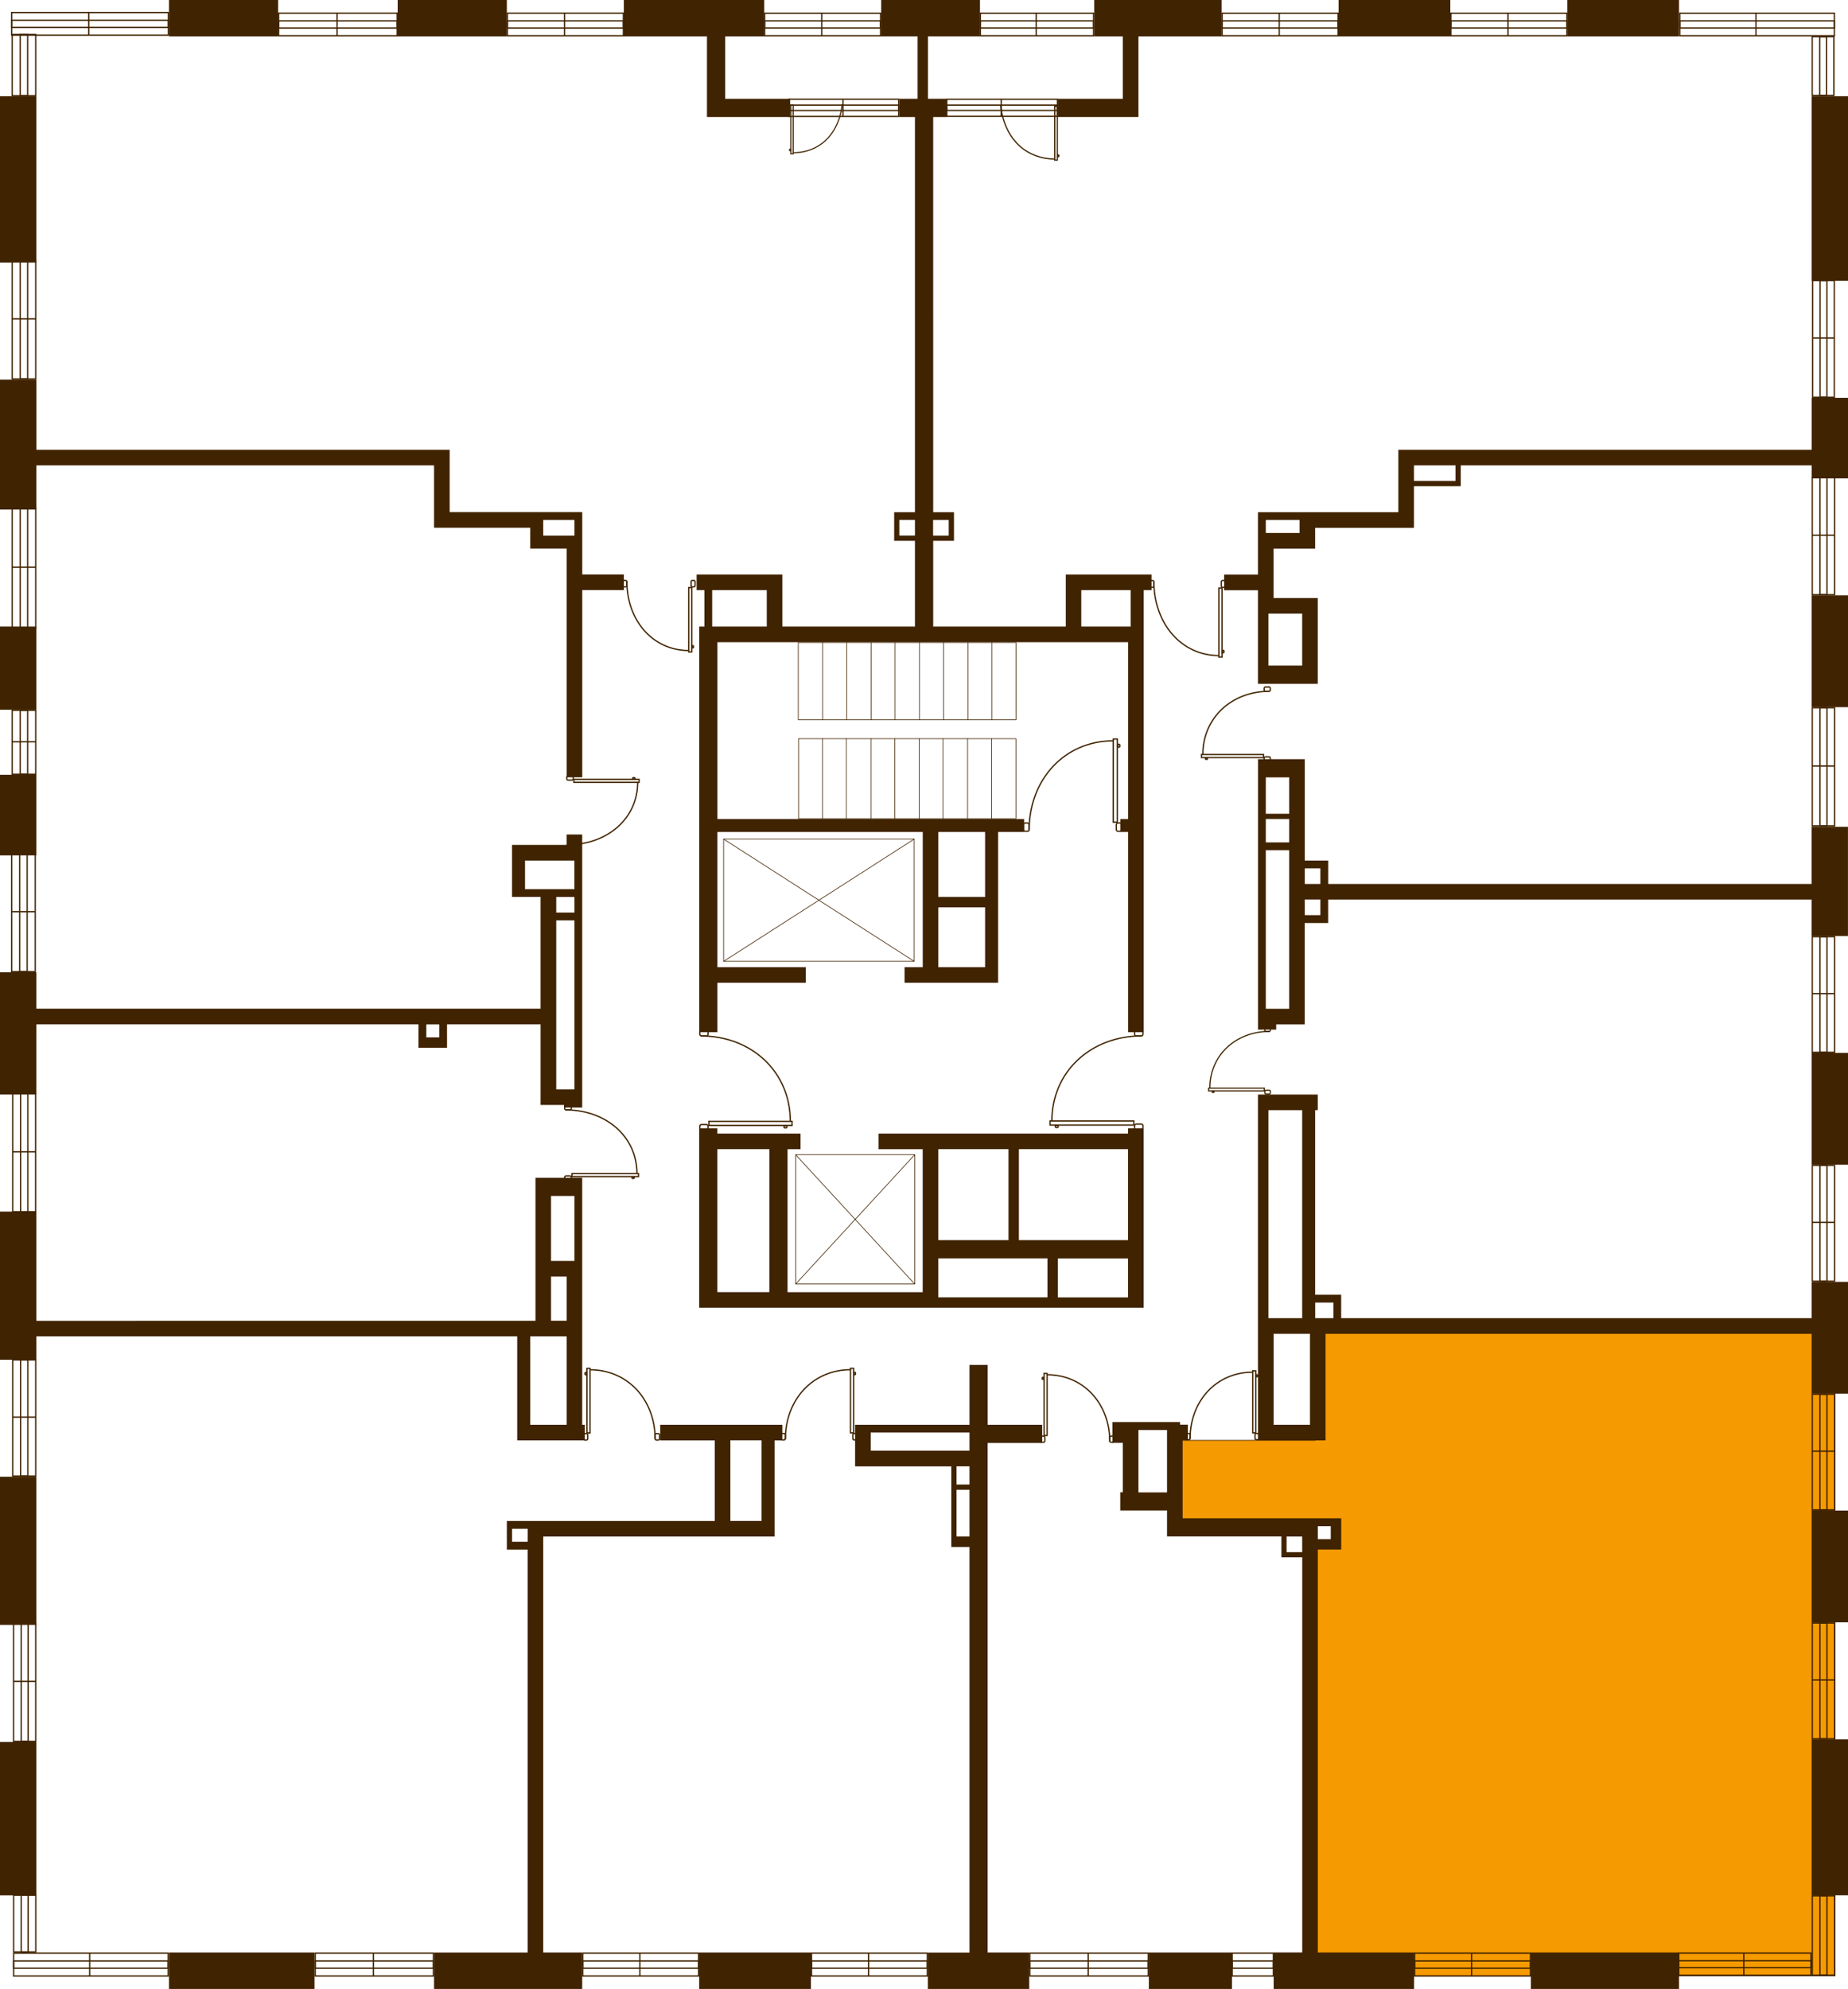 <?xml version="1.0" encoding="utf-8"?>
<!-- Generator: Adobe Illustrator 24.3.0, SVG Export Plug-In . SVG Version: 6.00 Build 0)  -->
<svg version="1.1" id="Слой_7" xmlns="http://www.w3.org/2000/svg" xmlns:xlink="http://www.w3.org/1999/xlink" x="0px" y="0px"
	 viewBox="0 0 371.76 400" style="enable-background:new 0 0 371.76 400;" xml:space="preserve">
<path style="fill:#F59A00;stroke:#402300;stroke-width:0.131;stroke-linecap:round;stroke-linejoin:round;" d="M265.1,267.71
	c-0.17,7.32-0.35,14.64-0.52,21.96c-3.31,0-6.62,0-9.93,0c-6.1,0-12.2,0-18.3,0c0,5.58,0,11.15,0,16.73c10.98,0,21.96,0,32.94,0
	c0,1.57,0,3.14,0,4.71c-1.92,0-3.83,0-5.75,0c0,28.76,0,57.52,0,86.27c35.21,0,70.41,0,105.62,0v-130.2
	C334.47,267.36,299.78,267.54,265.1,267.71z"/>
<g>
	<rect y="19.35" style="fill:#402300;" width="7.32" height="33.46"/>
	<rect x="33.99" style="fill:#402300;" width="21.96" height="7.32"/>
	<path style="fill:#402300;" d="M7.32,93.59h80v12.55h1.57h1.57h16.21v4.18h0.52h2.09h4.71v46.01h3.14v-37.65h8.37v-3.14h-8.37
		v-7.84v-4.71h-0.52h-1.05h-6.27h-1.05H90.46V90.46h-0.52h-2.61h-80V76.34H0v26.14h7.32V93.59z M115.56,104.58v3.14h-1.05h-0.52
		h-4.71v-1.57v-1.05v-0.52H115.56z"/>
	<rect y="155.82" style="fill:#402300;" width="7.32" height="16.21"/>
	<rect y="126.01" style="fill:#402300;" width="7.32" height="16.73"/>
	<rect x="80" style="fill:#402300;" width="21.96" height="7.32"/>
	<polygon style="fill:#402300;" points="142.22,19.87 142.22,23.01 142.22,23.53 158.95,23.53 158.95,19.87 145.88,19.87 
		145.88,7.32 153.73,7.32 153.73,0 125.49,0 125.49,7.32 142.22,7.32 	"/>
	<path style="fill:#402300;" d="M184.58,19.87h-3.66v3.66h3.14v79.48h-4.18v0.52v1.05v4.18h0.52h0.52h3.14v17.25h-26.67v-7.32v-1.57
		v-1.57h-17.25v3.14h1.57v7.32h-1.05v1.57v1.57v78.43h3.66v-9.93h17.78v-3.14h-17.78v-27.19h41.31v27.19h-3.66v3.14h3.66h3.14h9.41
		h2.61v-3.14v-27.19h5.23v-2.61h-61.7v-35.56h39.74h1.57h2.09h39.22v35.56h-1.57v2.61h1.57v40.26h3.14v-78.43v-1.57v-1.57v-7.32
		h1.57v-3.14h-17.25v2.09v1.05v7.32h-26.67v-17.25h3.14h0.52h0.52v-4.18v-0.52v-1.05h-4.18V23.53h2.61v-3.66h-3.66V7.32h10.46V0
		h-19.87v7.32h7.32V19.87z M188.76,194.51v-12.03h9.41v12.03H188.76z M198.17,180.39h-9.41v-13.07h9.41V180.39z M143.27,118.69
		h10.98v7.32h-10.98V118.69z M217.52,118.69h9.93v7.32h-9.93V118.69z M180.92,107.71v-3.14h3.14v3.14H180.92z M190.85,104.58v3.14
		h-3.14v-3.14H190.85z"/>
	<polygon style="fill:#402300;" points="229.02,23.53 229.02,19.87 229.02,7.32 245.75,7.32 245.75,0 220.13,0 220.13,7.32 
		225.88,7.32 225.88,19.87 212.81,19.87 212.81,23.53 225.88,23.53 	"/>
	<path style="fill:#402300;" d="M140.65,226.93v36.08h0.52h3.14h39.74h4.71h41.31v-0.52v-1.57v-33.99h-3.14v1.05h-50.2v3.14h8.89
		v28.76h-27.19v-28.76h2.61v-3.14h-16.73v-1.05H140.65z M212.81,260.92v-7.84h14.12v7.84H212.81z M226.93,249.41h-21.96v-18.3h21.96
		V249.41z M202.88,231.11v18.3h-14.12v-18.3H202.88z M188.76,253.07h21.96v7.84h-21.96v-1.05V253.07z M154.77,231.11v28.76h-10.46
		v-28.76H154.77z"/>
	<rect x="269.28" style="fill:#402300;" width="22.48" height="7.32"/>
	<rect x="315.29" style="fill:#402300;" width="22.48" height="7.32"/>
	<rect x="364.44" y="19.35" style="fill:#402300;" width="7.32" height="37.12"/>
	<path style="fill:#402300;" d="M364.44,90.46h-83.14v1.57v1.57v9.41h-9.41h-10.46h-6.8h-0.52h-1.05v4.18v1.57v1.57v5.23h-6.8v3.14
		h6.8v0.52v2.61v12.03v1.57v2.09h8.89h1.57h1.57v-17.25h-2.09h-1.05h-5.75v-1.57v-3.14v-5.23h8.37v-0.52v-2.61v-1.05h16.73h1.57
		h1.57v-8.37h8.37h1.05v-1.05v-3.14h70.59v2.61h7.32V80h-7.32V90.46z M261.96,133.86h-6.8V123.4h6.8V133.86z M261.44,107.19h-6.8
		v-2.61h6.8v1.57V107.19z M292.81,96.73h-8.37v-3.14h8.37V96.73z"/>
	<rect x="364.44" y="119.74" style="fill:#402300;" width="7.32" height="22.48"/>
	<path style="fill:#402300;" d="M364.44,177.78h-97.25v-3.14v-1.05v-0.52h-4.71v-16.73v-1.57v-2.09h-9.41v2.09v1.57v46.54v1.57v1.57
		v1.05h3.66v-1.05h2.61h0.52h2.61v-20.39h3.14h1.57v-1.57v-3.14h97.25v7.32h7.32v-21.96h-7.32V177.78z M265.62,174.64v3.14h-3.14
		v-3.14H265.62z M259.35,156.34v7.32h-4.71v-7.32H259.35z M254.64,164.71h4.71v4.71h-4.71V164.71z M254.64,202.88v-31.9h4.71v31.9
		H254.64z M265.62,184.05h-3.14v-3.14h3.14V184.05z"/>
	<rect x="364.44" y="211.76" style="fill:#402300;" width="7.32" height="22.48"/>
	<path style="fill:#402300;" d="M364.44,265.1H269.8v-3.14v-0.52v-1.05h-5.23v-37.12h0.52v-3.14h-12.03v0.52v2.61v41.83v1.05v1.05
		v1.05v21.44h1.57h1.57h10.46v-0.52v-2.61v-18.3h97.78v12.03h7.32v-22.48h-7.32V265.1z M268.24,261.96v3.14h-3.66v-3.14H268.24z
		 M255.16,223.27h6.8v41.83h-6.8V223.27z M263.53,286.54h-7.32v-18.3h7.32V286.54z"/>
	<rect x="364.44" y="303.79" style="fill:#402300;" width="7.32" height="22.48"/>
	<path style="fill:#402300;" d="M265.1,311.63h2.61h1.05h1.05v-4.71v-0.52v-1.05h-4.71h-1.57h-0.52h-1.05h-24.05v-15.69h1.05v-3.14
		h-1.05h-0.52v-0.52h-8.37h-5.23v1.57v2.61h2.09v9.93h-0.52v3.66h9.41v1.57v2.61v1.05h23.01v3.14v1.05h1.05h3.14v79.48h-5.75V400
		h28.24v-7.32H265.1V311.63z M229.02,300.13v-9.93v-2.09v-0.52h5.75v12.55H229.02z M267.71,306.93v2.61h-2.61v-2.61H267.71z
		 M258.82,312.16v-3.14h3.14v3.14H258.82z"/>
	<rect x="307.97" y="392.68" style="fill:#402300;" width="29.8" height="7.32"/>
	<rect x="364.44" y="349.8" style="fill:#402300;" width="7.32" height="31.37"/>
	<path style="fill:#402300;" d="M198.69,286.54v-12.03h-3.66v12.03h-19.87h-1.57h-1.57v2.09v1.05v2.09v1.05v2.09h19.35v3.66v1.05
		v9.41v1.05v1.05h3.66v81.57h-8.37V400h20.39v-7.32h-8.37V290.2h10.98v-3.66h-4.18H198.69z M175.16,289.67v-1.05v-0.52h19.87v3.66
		h-19.87V289.67z M192.42,294.9h2.61v3.66h-2.61V294.9z M192.42,309.02v-9.41h2.61v9.41H192.42z"/>
	<rect x="231.11" y="392.68" style="fill:#402300;" width="16.73" height="7.32"/>
	<rect x="140.65" y="392.68" style="fill:#402300;" width="22.48" height="7.32"/>
	<path style="fill:#402300;" d="M109.28,309.02h46.54v-2.61v-0.52v-16.21h1.57v-3.14h-24.58v3.14h10.98v16.21h-34.51h-1.05h-0.52
		h-1.57h-4.18v1.05v0.52v2.61v1.05v0.52h4.18v81.05H87.32V400h29.8v-7.32h-7.84V309.02z M146.93,289.67h6.27v16.21h-6.27V289.67z
		 M103.01,310.07v-2.61h3.14v2.61H103.01z"/>
	<rect x="33.99" y="392.68" style="fill:#402300;" width="29.28" height="7.32"/>
	<rect y="350.33" style="fill:#402300;" width="7.32" height="30.85"/>
	<rect y="296.99" style="fill:#402300;" width="7.32" height="29.8"/>
	<path style="fill:#402300;" d="M104.05,268.76v17.78v2.09v1.05h9.93h0.52h1.57h1.05h0.52v-3.14h-0.52v-30.85v-2.09v-13.07v-1.57
		v-2.09h-6.27h-2.61h-0.52v28.76H7.32v-21.96H0v29.8h7.32v-4.71H104.05z M106.67,286.54v-17.78h7.32v17.78H106.67z M115.56,240.52
		v13.07h-1.57h-3.14v-13.07H115.56z M110.85,256.73h3.14v8.89h-3.14V256.73z"/>
	<path style="fill:#402300;" d="M7.32,206.01h76.86v4.71h1.05h0.52h2.61h0.52h1.05v-4.71h18.82v13.07v1.57v1.57h4.71v0.52h3.66
		v-1.05v-1.57v-47.58v-1.57v-3.14h-3.14v2.09h-10.98v1.57v1.57v5.75v1.05v0.52h5.75v22.48H7.32v-7.32H0v24.58h7.32V206.01z
		 M111.9,185.1h3.66v33.99h-3.66V185.1z M105.62,173.07h9.93v5.75h-9.93V173.07z M115.56,180.39v3.14h-3.66v-3.14H115.56z
		 M88.37,208.63h-2.61v-2.61h2.61V208.63z"/>
</g>
<g>
	<polygon style="fill:none;stroke:#402300;stroke-width:0.261;stroke-miterlimit:10;" points="7.08,195.42 2.34,195.42 
		2.34,183.53 2.34,171.64 7.08,171.64 	"/>
	
		<rect x="3.96" y="171.64" style="fill:none;stroke:#402300;stroke-width:0.261;stroke-miterlimit:10;" width="1.5" height="23.78"/>
	<line style="fill:none;stroke:#402300;stroke-width:0.261;stroke-miterlimit:10;" x1="2.34" y1="183.35" x2="7.08" y2="183.35"/>
</g>
<g>
	<polygon style="fill:none;stroke:#402300;stroke-width:0.261;stroke-miterlimit:10;" points="7.19,155.72 2.45,155.72 
		2.45,149.29 2.45,142.85 7.19,142.85 	"/>
	
		<rect x="4.07" y="142.85" style="fill:none;stroke:#402300;stroke-width:0.261;stroke-miterlimit:10;" width="1.5" height="12.87"/>
	<line style="fill:none;stroke:#402300;stroke-width:0.261;stroke-miterlimit:10;" x1="2.45" y1="149.19" x2="7.19" y2="149.19"/>
</g>
<g>
	<polygon style="fill:none;stroke:#402300;stroke-width:0.261;stroke-miterlimit:10;" points="7.19,126.4 2.45,126.4 2.45,114.25 
		2.45,102.1 7.19,102.1 	"/>
	<rect x="4.07" y="102.1" style="fill:none;stroke:#402300;stroke-width:0.261;stroke-miterlimit:10;" width="1.5" height="24.3"/>
	<line style="fill:none;stroke:#402300;stroke-width:0.261;stroke-miterlimit:10;" x1="2.45" y1="114.07" x2="7.19" y2="114.07"/>
</g>
<g>
	<polygon style="fill:none;stroke:#402300;stroke-width:0.261;stroke-miterlimit:10;" points="7.19,76.21 2.45,76.21 2.45,64.32 
		2.45,52.42 7.19,52.42 	"/>
	
		<rect x="4.07" y="52.42" style="fill:none;stroke:#402300;stroke-width:0.261;stroke-miterlimit:10;" width="1.5" height="23.79"/>
	<line style="fill:none;stroke:#402300;stroke-width:0.261;stroke-miterlimit:10;" x1="2.45" y1="64.13" x2="7.19" y2="64.13"/>
</g>
<g>
	<polygon style="fill:none;stroke:#402300;stroke-width:0.261;stroke-miterlimit:10;" points="7.19,19.25 2.45,19.25 2.45,13.09 
		2.45,6.93 7.19,6.93 	"/>
	<rect x="4.07" y="6.93" style="fill:none;stroke:#402300;stroke-width:0.261;stroke-miterlimit:10;" width="1.5" height="12.32"/>
</g>
<g>
	<polygon style="fill:none;stroke:#402300;stroke-width:0.261;stroke-miterlimit:10;" points="33.86,2.52 33.86,7.07 18.1,7.07 
		2.34,7.07 2.34,2.52 	"/>
	
		<rect x="2.34" y="4.08" style="fill:none;stroke:#402300;stroke-width:0.261;stroke-miterlimit:10;" width="31.51" height="1.44"/>
	<line style="fill:none;stroke:#402300;stroke-width:0.261;stroke-miterlimit:10;" x1="17.86" y1="7.07" x2="17.86" y2="2.52"/>
</g>
<g>
	<polygon style="fill:none;stroke:#402300;stroke-width:0.261;stroke-miterlimit:10;" points="79.9,2.64 79.9,7.19 67.98,7.19 
		56.06,7.19 56.06,2.64 	"/>
	
		<rect x="56.06" y="4.2" style="fill:none;stroke:#402300;stroke-width:0.261;stroke-miterlimit:10;" width="23.85" height="1.44"/>
	<line style="fill:none;stroke:#402300;stroke-width:0.261;stroke-miterlimit:10;" x1="67.8" y1="7.19" x2="67.8" y2="2.64"/>
</g>
<g>
	<polygon style="fill:none;stroke:#402300;stroke-width:0.261;stroke-miterlimit:10;" points="125.41,2.64 125.41,7.19 
		113.74,7.19 102.07,7.19 102.07,2.64 	"/>
	
		<rect x="102.07" y="4.2" style="fill:none;stroke:#402300;stroke-width:0.261;stroke-miterlimit:10;" width="23.34" height="1.44"/>
	<line style="fill:none;stroke:#402300;stroke-width:0.261;stroke-miterlimit:10;" x1="113.56" y1="7.19" x2="113.56" y2="2.64"/>
</g>
<g>
	<polygon style="fill:none;stroke:#402300;stroke-width:0.261;stroke-miterlimit:10;" points="177.15,2.65 177.15,7.19 
		165.48,7.19 153.82,7.19 153.82,2.65 	"/>
	
		<rect x="153.82" y="4.2" style="fill:none;stroke:#402300;stroke-width:0.261;stroke-miterlimit:10;" width="23.32" height="1.43"/>
	<line style="fill:none;stroke:#402300;stroke-width:0.261;stroke-miterlimit:10;" x1="165.31" y1="7.19" x2="165.31" y2="2.65"/>
</g>
<g>
	<polygon style="fill:none;stroke:#402300;stroke-width:0.261;stroke-miterlimit:10;" points="220,2.65 220,7.19 208.61,7.19 
		197.22,7.19 197.22,2.65 	"/>
	
		<rect x="197.22" y="4.2" style="fill:none;stroke:#402300;stroke-width:0.261;stroke-miterlimit:10;" width="22.78" height="1.43"/>
	<line style="fill:none;stroke:#402300;stroke-width:0.261;stroke-miterlimit:10;" x1="208.44" y1="7.19" x2="208.44" y2="2.65"/>
</g>
<g>
	<polygon style="fill:none;stroke:#402300;stroke-width:0.261;stroke-miterlimit:10;" points="212.72,19.97 212.72,23.39 
		201.59,23.39 190.46,23.39 190.46,19.97 	"/>
	
		<rect x="190.46" y="21.14" style="fill:none;stroke:#402300;stroke-width:0.261;stroke-miterlimit:10;" width="22.26" height="1.08"/>
	
		<line style="fill:none;stroke:#402300;stroke-width:0.261;stroke-miterlimit:10;" x1="201.42" y1="23.39" x2="201.42" y2="19.97"/>
</g>
<g>
	<polygon style="fill:none;stroke:#402300;stroke-width:0.261;stroke-miterlimit:10;" points="180.79,19.96 180.79,23.41 
		169.76,23.41 158.73,23.41 158.73,19.96 	"/>
	
		<rect x="158.73" y="21.14" style="fill:none;stroke:#402300;stroke-width:0.261;stroke-miterlimit:10;" width="22.06" height="1.09"/>
	
		<line style="fill:none;stroke:#402300;stroke-width:0.261;stroke-miterlimit:10;" x1="169.59" y1="23.41" x2="169.59" y2="19.96"/>
</g>
<g>
	<polygon style="fill:none;stroke:#402300;stroke-width:0.261;stroke-miterlimit:10;" points="269.18,2.65 269.18,7.19 
		257.51,7.19 245.85,7.19 245.85,2.65 	"/>
	
		<rect x="245.85" y="4.2" style="fill:none;stroke:#402300;stroke-width:0.261;stroke-miterlimit:10;" width="23.33" height="1.43"/>
	<line style="fill:none;stroke:#402300;stroke-width:0.261;stroke-miterlimit:10;" x1="257.34" y1="7.19" x2="257.34" y2="2.65"/>
</g>
<g>
	<polygon style="fill:none;stroke:#402300;stroke-width:0.261;stroke-miterlimit:10;" points="315.21,2.65 315.21,7.19 
		303.54,7.19 291.87,7.19 291.87,2.65 	"/>
	
		<rect x="291.87" y="4.2" style="fill:none;stroke:#402300;stroke-width:0.261;stroke-miterlimit:10;" width="23.34" height="1.43"/>
	<line style="fill:none;stroke:#402300;stroke-width:0.261;stroke-miterlimit:10;" x1="303.36" y1="7.19" x2="303.36" y2="2.65"/>
</g>
<g>
	<polygon style="fill:none;stroke:#402300;stroke-width:0.261;stroke-miterlimit:10;" points="369.02,2.65 369.02,7.19 
		353.47,7.19 337.93,7.19 337.93,2.65 	"/>
	
		<rect x="337.93" y="4.2" style="fill:none;stroke:#402300;stroke-width:0.261;stroke-miterlimit:10;" width="31.09" height="1.43"/>
	<line style="fill:none;stroke:#402300;stroke-width:0.261;stroke-miterlimit:10;" x1="353.24" y1="7.19" x2="353.24" y2="2.65"/>
</g>
<g>
	<polygon style="fill:none;stroke:#402300;stroke-width:0.261;stroke-miterlimit:10;" points="368.92,19.18 364.56,19.18 
		364.56,13.28 364.56,7.37 368.92,7.37 	"/>
	
		<rect x="366.06" y="7.37" style="fill:none;stroke:#402300;stroke-width:0.261;stroke-miterlimit:10;" width="1.38" height="11.81"/>
</g>
<g>
	<polygon style="fill:none;stroke:#402300;stroke-width:0.261;stroke-miterlimit:10;" points="369.01,79.9 364.65,79.9 
		364.65,68.16 364.65,56.42 369.01,56.42 	"/>
	
		<rect x="366.14" y="56.42" style="fill:none;stroke:#402300;stroke-width:0.261;stroke-miterlimit:10;" width="1.38" height="23.48"/>
	
		<line style="fill:none;stroke:#402300;stroke-width:0.261;stroke-miterlimit:10;" x1="364.65" y1="67.98" x2="369.01" y2="67.98"/>
</g>
<g>
	<polygon style="fill:none;stroke:#402300;stroke-width:0.261;stroke-miterlimit:10;" points="369.06,119.61 364.57,119.61 
		364.57,107.81 364.57,96.01 369.06,96.01 	"/>
	
		<rect x="366.11" y="96.01" style="fill:none;stroke:#402300;stroke-width:0.261;stroke-miterlimit:10;" width="1.42" height="23.6"/>
	
		<line style="fill:none;stroke:#402300;stroke-width:0.261;stroke-miterlimit:10;" x1="364.57" y1="107.63" x2="369.06" y2="107.63"/>
</g>
<g>
	<polygon style="fill:none;stroke:#402300;stroke-width:0.261;stroke-miterlimit:10;" points="369.06,166.1 364.57,166.1 
		364.57,154.23 364.57,142.35 369.06,142.35 	"/>
	
		<rect x="366.11" y="142.35" style="fill:none;stroke:#402300;stroke-width:0.261;stroke-miterlimit:10;" width="1.42" height="23.74"/>
	
		<line style="fill:none;stroke:#402300;stroke-width:0.261;stroke-miterlimit:10;" x1="364.57" y1="154.05" x2="369.06" y2="154.05"/>
</g>
<g>
	<polygon style="fill:none;stroke:#402300;stroke-width:0.261;stroke-miterlimit:10;" points="369.06,211.64 364.57,211.64 
		364.57,200 364.57,188.37 369.06,188.37 	"/>
	
		<rect x="366.11" y="188.37" style="fill:none;stroke:#402300;stroke-width:0.261;stroke-miterlimit:10;" width="1.42" height="23.27"/>
	
		<line style="fill:none;stroke:#402300;stroke-width:0.261;stroke-miterlimit:10;" x1="364.57" y1="199.83" x2="369.06" y2="199.83"/>
</g>
<g>
	<polygon style="fill:none;stroke:#402300;stroke-width:0.261;stroke-miterlimit:10;" points="369.06,257.66 364.57,257.66 
		364.57,246.02 364.57,234.38 369.06,234.38 	"/>
	
		<rect x="366.11" y="234.38" style="fill:none;stroke:#402300;stroke-width:0.261;stroke-miterlimit:10;" width="1.42" height="23.28"/>
	
		<line style="fill:none;stroke:#402300;stroke-width:0.261;stroke-miterlimit:10;" x1="364.57" y1="245.84" x2="369.06" y2="245.84"/>
</g>
<g>
	<polygon style="fill:none;stroke:#402300;stroke-width:0.261;stroke-miterlimit:10;" points="369.06,303.65 364.57,303.65 
		364.57,292.02 364.57,280.39 369.06,280.39 	"/>
	
		<rect x="366.11" y="280.39" style="fill:none;stroke:#402300;stroke-width:0.261;stroke-miterlimit:10;" width="1.42" height="23.26"/>
	
		<line style="fill:none;stroke:#402300;stroke-width:0.261;stroke-miterlimit:10;" x1="364.57" y1="291.85" x2="369.06" y2="291.85"/>
</g>
<g>
	<polygon style="fill:none;stroke:#402300;stroke-width:0.261;stroke-miterlimit:10;" points="369.06,349.69 364.57,349.69 
		364.57,338.05 364.57,326.41 369.06,326.41 	"/>
	
		<rect x="366.11" y="326.41" style="fill:none;stroke:#402300;stroke-width:0.261;stroke-miterlimit:10;" width="1.42" height="23.29"/>
	
		<line style="fill:none;stroke:#402300;stroke-width:0.261;stroke-miterlimit:10;" x1="364.57" y1="337.87" x2="369.06" y2="337.87"/>
</g>
<g>
	<polygon style="fill:none;stroke:#402300;stroke-width:0.261;stroke-miterlimit:10;" points="369.06,397.24 364.57,397.24 
		364.57,389.26 364.57,381.27 369.06,381.27 	"/>
	
		<rect x="366.11" y="381.27" style="fill:none;stroke:#402300;stroke-width:0.261;stroke-miterlimit:10;" width="1.42" height="15.97"/>
</g>
<g>
	<polygon style="fill:none;stroke:#402300;stroke-width:0.261;stroke-miterlimit:10;" points="364.3,392.8 364.3,397.25 
		351,397.25 337.71,397.25 337.71,392.8 	"/>
	
		<rect x="337.71" y="394.33" style="fill:none;stroke:#402300;stroke-width:0.261;stroke-miterlimit:10;" width="26.59" height="1.4"/>
	<line style="fill:none;stroke:#402300;stroke-width:0.261;stroke-miterlimit:10;" x1="350.8" y1="397.25" x2="350.8" y2="392.8"/>
</g>
<g>
	<polygon style="fill:none;stroke:#402300;stroke-width:0.261;stroke-miterlimit:10;" points="307.88,392.81 307.88,397.41 
		296.22,397.41 284.57,397.41 284.57,392.81 	"/>
	
		<rect x="284.57" y="394.38" style="fill:none;stroke:#402300;stroke-width:0.261;stroke-miterlimit:10;" width="23.31" height="1.45"/>
	
		<line style="fill:none;stroke:#402300;stroke-width:0.261;stroke-miterlimit:10;" x1="296.04" y1="397.41" x2="296.04" y2="392.81"/>
</g>
<g>
	<polygon style="fill:none;stroke:#402300;stroke-width:0.261;stroke-miterlimit:10;" points="256.16,392.81 256.16,397.41 
		252.01,397.41 247.87,397.41 247.87,392.81 	"/>
	
		<rect x="247.87" y="394.38" style="fill:none;stroke:#402300;stroke-width:0.261;stroke-miterlimit:10;" width="8.29" height="1.45"/>
</g>
<g>
	<polygon style="fill:none;stroke:#402300;stroke-width:0.261;stroke-miterlimit:10;" points="231,392.81 231,397.41 
		219.09,397.41 207.18,397.41 207.18,392.81 	"/>
	
		<rect x="207.18" y="394.38" style="fill:none;stroke:#402300;stroke-width:0.261;stroke-miterlimit:10;" width="23.82" height="1.45"/>
	
		<line style="fill:none;stroke:#402300;stroke-width:0.261;stroke-miterlimit:10;" x1="218.91" y1="397.41" x2="218.91" y2="392.81"/>
</g>
<g>
	<polygon style="fill:none;stroke:#402300;stroke-width:0.261;stroke-miterlimit:10;" points="186.55,392.81 186.55,397.41 
		174.9,397.41 163.25,397.41 163.25,392.81 	"/>
	
		<rect x="163.25" y="394.38" style="fill:none;stroke:#402300;stroke-width:0.261;stroke-miterlimit:10;" width="23.3" height="1.45"/>
	
		<line style="fill:none;stroke:#402300;stroke-width:0.261;stroke-miterlimit:10;" x1="174.72" y1="397.41" x2="174.72" y2="392.81"/>
</g>
<g>
	<polygon style="fill:none;stroke:#402300;stroke-width:0.261;stroke-miterlimit:10;" points="140.53,392.81 140.53,397.41 
		128.89,397.41 117.24,397.41 117.24,392.81 	"/>
	
		<rect x="117.24" y="394.38" style="fill:none;stroke:#402300;stroke-width:0.261;stroke-miterlimit:10;" width="23.29" height="1.45"/>
	
		<line style="fill:none;stroke:#402300;stroke-width:0.261;stroke-miterlimit:10;" x1="128.71" y1="397.41" x2="128.71" y2="392.81"/>
</g>
<g>
	<polygon style="fill:none;stroke:#402300;stroke-width:0.261;stroke-miterlimit:10;" points="87.2,392.81 87.2,397.41 
		75.31,397.41 63.41,397.41 63.41,392.81 	"/>
	
		<rect x="63.41" y="394.38" style="fill:none;stroke:#402300;stroke-width:0.261;stroke-miterlimit:10;" width="23.79" height="1.45"/>
	
		<line style="fill:none;stroke:#402300;stroke-width:0.261;stroke-miterlimit:10;" x1="75.13" y1="397.41" x2="75.13" y2="392.81"/>
</g>
<g>
	<polygon style="fill:none;stroke:#402300;stroke-width:0.261;stroke-miterlimit:10;" points="33.83,392.81 33.83,397.41 
		18.29,397.41 2.74,397.41 2.74,392.81 	"/>
	
		<rect x="2.74" y="394.38" style="fill:none;stroke:#402300;stroke-width:0.261;stroke-miterlimit:10;" width="31.09" height="1.45"/>
	
		<line style="fill:none;stroke:#402300;stroke-width:0.261;stroke-miterlimit:10;" x1="18.05" y1="397.41" x2="18.05" y2="392.81"/>
</g>
<g>
	<polygon style="fill:none;stroke:#402300;stroke-width:0.261;stroke-miterlimit:10;" points="7.2,392.55 2.74,392.55 2.74,386.85 
		2.74,381.14 7.2,381.14 	"/>
	
		<rect x="4.26" y="381.14" style="fill:none;stroke:#402300;stroke-width:0.261;stroke-miterlimit:10;" width="1.41" height="11.41"/>
</g>
<g>
	<polygon style="fill:none;stroke:#402300;stroke-width:0.261;stroke-miterlimit:10;" points="7.19,350.21 2.73,350.21 
		2.73,338.33 2.73,326.45 7.19,326.45 	"/>
	
		<rect x="4.26" y="326.45" style="fill:none;stroke:#402300;stroke-width:0.261;stroke-miterlimit:10;" width="1.41" height="23.76"/>
	<line style="fill:none;stroke:#402300;stroke-width:0.261;stroke-miterlimit:10;" x1="2.73" y1="338.15" x2="7.19" y2="338.15"/>
</g>
<g>
	<polygon style="fill:none;stroke:#402300;stroke-width:0.261;stroke-miterlimit:10;" points="7.19,296.86 2.56,296.86 
		2.56,285.18 2.56,273.5 7.19,273.5 	"/>
	
		<rect x="4.14" y="273.5" style="fill:none;stroke:#402300;stroke-width:0.261;stroke-miterlimit:10;" width="1.46" height="23.37"/>
	<line style="fill:none;stroke:#402300;stroke-width:0.261;stroke-miterlimit:10;" x1="2.56" y1="285" x2="7.19" y2="285"/>
</g>
<g>
	<polygon style="fill:none;stroke:#402300;stroke-width:0.261;stroke-miterlimit:10;" points="7.17,243.7 2.56,243.7 2.56,231.82 
		2.56,219.94 7.17,219.94 	"/>
	
		<rect x="4.14" y="219.94" style="fill:none;stroke:#402300;stroke-width:0.261;stroke-miterlimit:10;" width="1.46" height="23.76"/>
	<line style="fill:none;stroke:#402300;stroke-width:0.261;stroke-miterlimit:10;" x1="2.56" y1="231.64" x2="7.17" y2="231.64"/>
</g>
<g>
	<path style="fill:none;stroke:#402300;stroke-width:0.245;" d="M201.31,21.18c0.05,0.65,0.54,6.46,5.38,9.34
		c2.16,1.28,4.29,1.46,5.49,1.46"/>
	<rect x="212.18" y="21.38" style="fill:none;stroke:#402300;stroke-width:0.245;" width="0.52" height="10.82"/>
	<path style="fill:none;stroke:#402300;stroke-width:0.245;" d="M213.02,31.41v-0.15c0-0.07-0.06-0.12-0.13-0.12
		c-0.07,0-0.13,0.06-0.13,0.12v0.15c0,0.07,0.06,0.12,0.13,0.12C212.96,31.53,213.02,31.48,213.02,31.41z"/>
</g>
<g>
	<path style="fill:none;stroke:#402300;stroke-width:0.222;" d="M169.41,20.96c-0.04,0.59-0.49,5.84-4.87,8.44
		c-1.95,1.16-3.88,1.32-4.97,1.32"/>
	<rect x="159.1" y="21.15" style="fill:none;stroke:#402300;stroke-width:0.222;" width="0.47" height="9.79"/>
	<path style="fill:none;stroke:#402300;stroke-width:0.222;" d="M158.82,30.22v-0.13c0-0.06,0.05-0.11,0.12-0.11
		c0.07,0,0.12,0.05,0.12,0.11v0.13c0,0.06-0.05,0.11-0.12,0.11C158.87,30.33,158.82,30.28,158.82,30.22z"/>
</g>
<g>
	<path style="fill:none;stroke:#402300;stroke-width:0.261;" d="M114.17,169.89c8,0,14.11-5.27,14.11-12.55"/>
	<rect x="115.45" y="156.74" style="fill:none;stroke:#402300;stroke-width:0.261;" width="13.11" height="0.6"/>
	<path style="fill:none;stroke:#402300;stroke-width:0.261;" d="M127.6,156.38h-0.18c-0.08,0-0.15,0.07-0.15,0.15
		c0,0.08,0.07,0.15,0.15,0.15h0.18c0.08,0,0.15-0.07,0.15-0.15C127.75,156.44,127.68,156.38,127.6,156.38z"/>
	<path style="fill:none;stroke:#402300;stroke-width:0.261;" d="M115.06,156.05h-0.79c-0.14,0-0.26,0.11-0.26,0.26v0.32
		c0,0.14,0.11,0.26,0.26,0.26h0.79c0.14,0,0.26-0.12,0.26-0.26v-0.32C115.32,156.16,115.2,156.05,115.06,156.05z"/>
	<path style="fill:none;stroke:#402300;stroke-width:0.261;" d="M115.06,169.89h-0.79c-0.14,0-0.26,0.11-0.26,0.26v0.33
		c0,0.14,0.11,0.26,0.26,0.26h0.79c0.14,0,0.26-0.12,0.26-0.26v-0.33C115.32,170.01,115.2,169.89,115.06,169.89z"/>
</g>
<g>
	<path style="fill:none;stroke:#402300;stroke-width:0.261;" d="M126.1,116.89c0,7.9,5.23,13.94,12.45,13.94"/>
	<rect x="138.55" y="118.16" style="fill:none;stroke:#402300;stroke-width:0.261;" width="0.6" height="12.95"/>
	<path style="fill:none;stroke:#402300;stroke-width:0.261;" d="M139.51,130.16v-0.18c0-0.08-0.07-0.15-0.15-0.15
		c-0.08,0-0.15,0.07-0.15,0.15v0.18c0,0.08,0.07,0.15,0.15,0.15C139.44,130.31,139.51,130.24,139.51,130.16z"/>
	<path style="fill:none;stroke:#402300;stroke-width:0.261;" d="M139.84,117.77v-0.79c0-0.14-0.11-0.25-0.25-0.25h-0.32
		c-0.14,0-0.25,0.11-0.25,0.25v0.79c0,0.14,0.11,0.25,0.25,0.25h0.32C139.72,118.02,139.84,117.91,139.84,117.77z"/>
	<path style="fill:none;stroke:#402300;stroke-width:0.261;" d="M126.1,117.77v-0.79c0-0.14-0.11-0.25-0.25-0.25h-0.32
		c-0.14,0-0.25,0.11-0.25,0.25v0.79c0,0.14,0.11,0.25,0.25,0.25h0.32C125.99,118.02,126.1,117.91,126.1,117.77z"/>
</g>
<g>
	<path style="fill:none;stroke:#402300;stroke-width:0.261;" d="M232.12,116.9c0,8.47,5.5,14.95,13.1,14.95"/>
	<rect x="245.21" y="118.26" style="fill:none;stroke:#402300;stroke-width:0.261;" width="0.63" height="13.89"/>
	<path style="fill:none;stroke:#402300;stroke-width:0.261;" d="M246.22,131.13v-0.19c0-0.09-0.07-0.16-0.16-0.16
		c-0.09,0-0.16,0.07-0.16,0.16v0.19c0,0.09,0.07,0.16,0.16,0.16C246.15,131.29,246.22,131.22,246.22,131.13z"/>
	<path style="fill:none;stroke:#402300;stroke-width:0.261;" d="M246.57,117.85v-0.84c0-0.15-0.12-0.27-0.27-0.27h-0.34
		c-0.15,0-0.27,0.12-0.27,0.27v0.84c0,0.15,0.12,0.27,0.27,0.27h0.34C246.45,118.12,246.57,118,246.57,117.85z"/>
	<path style="fill:none;stroke:#402300;stroke-width:0.261;" d="M232.12,117.85v-0.84c0-0.15-0.12-0.27-0.27-0.27h-0.34
		c-0.15,0-0.27,0.12-0.27,0.27v0.84c0,0.15,0.12,0.27,0.27,0.27h0.34C232,118.12,232.12,118,232.12,117.85z"/>
</g>
<g>
	<path style="fill:none;stroke:#3F2300;stroke-width:0.261;" d="M255.4,139.02c-7.61,0-13.43,5.34-13.43,12.72"/>
	<rect x="241.7" y="151.74" style="fill:none;stroke:#3F2300;stroke-width:0.261;" width="12.48" height="0.61"/>
	<path style="fill:none;stroke:#3F2300;stroke-width:0.261;" d="M242.62,152.72h0.17c0.08,0,0.14-0.07,0.14-0.15
		c0-0.08-0.06-0.15-0.14-0.15h-0.17c-0.08,0-0.14,0.07-0.14,0.15C242.47,152.65,242.54,152.72,242.62,152.72z"/>
	<path style="fill:none;stroke:#3F2300;stroke-width:0.261;" d="M254.55,153.06h0.76c0.13,0,0.24-0.12,0.24-0.26v-0.33
		c0-0.14-0.11-0.26-0.24-0.26h-0.76c-0.13,0-0.24,0.12-0.24,0.26v0.33C254.31,152.94,254.42,153.06,254.55,153.06z"/>
	<path style="fill:none;stroke:#3F2300;stroke-width:0.261;" d="M254.55,139.02h0.76c0.13,0,0.24-0.12,0.24-0.26v-0.33
		c0-0.14-0.11-0.26-0.24-0.26h-0.76c-0.13,0-0.24,0.12-0.24,0.26v0.33C254.31,138.91,254.42,139.02,254.55,139.02z"/>
</g>
<g>
	<path style="fill:none;stroke:#3F2300;stroke-width:0.234;" d="M255.42,207.43c-6.82,0-12.04,4.79-12.04,11.41"/>
	<rect x="243.14" y="218.84" style="fill:none;stroke:#3F2300;stroke-width:0.234;" width="11.19" height="0.55"/>
	<path style="fill:none;stroke:#3F2300;stroke-width:0.234;" d="M243.96,219.72h0.15c0.07,0,0.13-0.06,0.13-0.14
		c0-0.08-0.06-0.14-0.13-0.14h-0.15c-0.07,0-0.13,0.06-0.13,0.14C243.83,219.66,243.89,219.72,243.96,219.72z"/>
	<path style="fill:none;stroke:#3F2300;stroke-width:0.234;" d="M254.66,220.02h0.68c0.12,0,0.22-0.1,0.22-0.23v-0.3
		c0-0.13-0.1-0.23-0.22-0.23h-0.68c-0.12,0-0.22,0.1-0.22,0.23v0.3C254.44,219.92,254.54,220.02,254.66,220.02z"/>
	<path style="fill:none;stroke:#3F2300;stroke-width:0.234;" d="M254.66,207.43h0.68c0.12,0,0.22-0.1,0.22-0.23v-0.3
		c0-0.13-0.1-0.23-0.22-0.23h-0.68c-0.12,0-0.22,0.1-0.22,0.23v0.3C254.44,207.33,254.54,207.43,254.66,207.43z"/>
</g>
<g>
	<path style="fill:none;stroke:#3F2300;stroke-width:0.261;" d="M229.73,208.33c-10.27,0-18.12,7.18-18.12,17.11"/>
	<rect x="211.24" y="225.44" style="fill:none;stroke:#3F2300;stroke-width:0.261;" width="16.84" height="0.82"/>
	<path style="fill:none;stroke:#3F2300;stroke-width:0.261;" d="M212.47,226.76h0.23c0.11,0,0.19-0.09,0.19-0.2
		c0-0.11-0.09-0.21-0.19-0.21h-0.23c-0.11,0-0.19,0.09-0.19,0.21C212.28,226.67,212.37,226.76,212.47,226.76z"/>
	<path style="fill:none;stroke:#3F2300;stroke-width:0.261;" d="M228.58,227.21h1.02c0.18,0,0.33-0.16,0.33-0.35v-0.44
		c0-0.19-0.15-0.35-0.33-0.35h-1.02c-0.18,0-0.33,0.16-0.33,0.35v0.44C228.25,227.05,228.4,227.21,228.58,227.21z"/>
	<path style="fill:none;stroke:#3F2300;stroke-width:0.261;" d="M228.58,208.33h1.02c0.18,0,0.33-0.16,0.33-0.35v-0.44
		c0-0.19-0.15-0.35-0.33-0.35h-1.02c-0.18,0-0.33,0.16-0.33,0.35v0.44C228.25,208.18,228.4,208.33,228.58,208.33z"/>
</g>
<g>
	<path style="fill:none;stroke:#3F2300;stroke-width:0.261;" d="M207.03,166.98c0-10.2,7.11-17.99,16.93-17.99"/>
	<rect x="223.96" y="148.63" style="fill:none;stroke:#3F2300;stroke-width:0.261;" width="0.81" height="16.72"/>
	<path style="fill:none;stroke:#3F2300;stroke-width:0.261;" d="M225.27,149.86v0.23c0,0.11-0.09,0.19-0.2,0.19
		c-0.11,0-0.2-0.09-0.2-0.19v-0.23c0-0.11,0.09-0.19,0.2-0.19C225.17,149.67,225.27,149.75,225.27,149.86z"/>
	<path style="fill:none;stroke:#3F2300;stroke-width:0.261;" d="M225.71,165.85v1.01c0,0.18-0.16,0.33-0.35,0.33h-0.44
		c-0.19,0-0.35-0.15-0.35-0.33v-1.01c0-0.18,0.16-0.33,0.35-0.33h0.44C225.55,165.52,225.71,165.66,225.71,165.85z"/>
	<path style="fill:none;stroke:#3F2300;stroke-width:0.261;" d="M207.03,165.85v1.01c0,0.18-0.16,0.33-0.35,0.33h-0.44
		c-0.19,0-0.35-0.15-0.35-0.33v-1.01c0-0.18,0.16-0.33,0.35-0.33h0.44C206.87,165.52,207.03,165.66,207.03,165.85z"/>
</g>
<g>
	<path style="fill:none;stroke:#3F2300;stroke-width:0.261;" d="M140.99,208.34c10.2,0,18,7.21,18,17.18"/>
	<rect x="142.62" y="225.52" style="fill:none;stroke:#3F2300;stroke-width:0.261;" width="16.72" height="0.82"/>
	<path style="fill:none;stroke:#3F2300;stroke-width:0.261;" d="M158.12,226.84h-0.23c-0.11,0-0.19-0.09-0.19-0.21
		c0-0.11,0.09-0.21,0.19-0.21h0.23c0.11,0,0.19,0.09,0.19,0.21C158.31,226.75,158.22,226.84,158.12,226.84z"/>
	<path style="fill:none;stroke:#3F2300;stroke-width:0.261;" d="M142.12,227.29h-1.01c-0.18,0-0.33-0.16-0.33-0.35v-0.44
		c0-0.19,0.15-0.35,0.33-0.35h1.01c0.18,0,0.33,0.16,0.33,0.35v0.44C142.45,227.14,142.3,227.29,142.12,227.29z"/>
	<path style="fill:none;stroke:#3F2300;stroke-width:0.261;" d="M142.12,208.34h-1.01c-0.18,0-0.33-0.16-0.33-0.35v-0.45
		c0-0.19,0.15-0.35,0.33-0.35h1.01c0.18,0,0.33,0.16,0.33,0.35v0.45C142.45,208.18,142.3,208.34,142.12,208.34z"/>
</g>
<g>
	<path style="fill:none;stroke:#3F2300;stroke-width:0.261;" d="M239.4,289.39c0-7.62,5.29-13.43,12.6-13.43"/>
	<rect x="252.01" y="275.69" style="fill:none;stroke:#3F2300;stroke-width:0.261;" width="0.6" height="12.48"/>
	<path style="fill:none;stroke:#3F2300;stroke-width:0.261;" d="M252.98,276.6v0.17c0,0.08-0.07,0.14-0.15,0.14
		c-0.08,0-0.15-0.06-0.15-0.14v-0.17c0-0.08,0.07-0.14,0.15-0.14C252.91,276.46,252.98,276.52,252.98,276.6z"/>
	<path style="fill:none;stroke:#3F2300;stroke-width:0.261;" d="M253.31,288.54v0.76c0,0.13-0.12,0.24-0.26,0.24h-0.33
		c-0.14,0-0.26-0.11-0.26-0.24v-0.76c0-0.13,0.12-0.24,0.26-0.24h0.33C253.19,288.3,253.31,288.41,253.31,288.54z"/>
	<path style="fill:none;stroke:#3F2300;stroke-width:0.261;" d="M239.4,288.54v0.76c0,0.13-0.12,0.24-0.26,0.24h-0.33
		c-0.14,0-0.26-0.11-0.26-0.24v-0.76c0-0.13,0.12-0.24,0.26-0.24h0.33C239.29,288.3,239.4,288.41,239.4,288.54z"/>
</g>
<g>
	<path style="fill:none;stroke:#3F2300;stroke-width:0.261;" d="M131.8,289.45c0-7.92-5.5-13.97-13.11-13.97"/>
	<rect x="118.07" y="275.2" style="fill:none;stroke:#3F2300;stroke-width:0.261;" width="0.63" height="12.98"/>
	<path style="fill:none;stroke:#3F2300;stroke-width:0.261;" d="M117.68,276.16v0.18c0,0.08,0.07,0.15,0.16,0.15
		c0.09,0,0.16-0.07,0.16-0.15v-0.18c0-0.08-0.07-0.15-0.16-0.15C117.75,276.01,117.68,276.07,117.68,276.16z"/>
	<path style="fill:none;stroke:#3F2300;stroke-width:0.261;" d="M117.34,288.57v0.79c0,0.14,0.12,0.25,0.27,0.25h0.34
		c0.15,0,0.27-0.11,0.27-0.25v-0.79c0-0.14-0.12-0.25-0.27-0.25h-0.34C117.46,288.32,117.34,288.43,117.34,288.57z"/>
	<path style="fill:none;stroke:#3F2300;stroke-width:0.261;" d="M131.8,288.57v0.79c0,0.14,0.12,0.25,0.27,0.25h0.34
		c0.15,0,0.27-0.11,0.27-0.25v-0.79c0-0.14-0.12-0.25-0.27-0.25h-0.34C131.92,288.32,131.8,288.43,131.8,288.57z"/>
</g>
<g>
	<path style="fill:none;stroke:#3F2300;stroke-width:0.261;" d="M223.25,289.91c0-7.62-5.29-13.43-12.6-13.43"/>
	<rect x="210.04" y="276.21" style="fill:none;stroke:#3F2300;stroke-width:0.261;" width="0.6" height="12.48"/>
	<path style="fill:none;stroke:#3F2300;stroke-width:0.261;" d="M209.67,277.12v0.17c0,0.08,0.07,0.14,0.15,0.14
		c0.08,0,0.15-0.06,0.15-0.14v-0.17c0-0.08-0.07-0.14-0.15-0.14C209.74,276.98,209.67,277.05,209.67,277.12z"/>
	<path style="fill:none;stroke:#3F2300;stroke-width:0.261;" d="M209.34,289.06v0.76c0,0.14,0.12,0.24,0.26,0.24h0.33
		c0.14,0,0.26-0.11,0.26-0.24v-0.76c0-0.13-0.12-0.24-0.26-0.24h-0.33C209.45,288.82,209.34,288.93,209.34,289.06z"/>
	<path style="fill:none;stroke:#3F2300;stroke-width:0.261;" d="M223.25,289.06v0.76c0,0.14,0.12,0.24,0.26,0.24h0.33
		c0.14,0,0.26-0.11,0.26-0.24v-0.76c0-0.13-0.12-0.24-0.26-0.24h-0.33C223.36,288.82,223.25,288.93,223.25,289.06z"/>
</g>
<g>
	<path style="fill:none;stroke:#3F2300;stroke-width:0.261;" d="M157.99,289.44c0-7.92,5.5-13.97,13.11-13.97"/>
	<rect x="171.09" y="275.19" style="fill:none;stroke:#3F2300;stroke-width:0.261;" width="0.63" height="12.98"/>
	<path style="fill:none;stroke:#3F2300;stroke-width:0.261;" d="M172.1,276.14v0.18c0,0.08-0.07,0.15-0.16,0.15
		c-0.09,0-0.16-0.07-0.16-0.15v-0.18c0-0.08,0.07-0.15,0.16-0.15C172.03,275.99,172.1,276.06,172.1,276.14z"/>
	<path style="fill:none;stroke:#3F2300;stroke-width:0.261;" d="M172.45,288.55v0.79c0,0.14-0.12,0.25-0.27,0.25h-0.34
		c-0.15,0-0.27-0.11-0.27-0.25v-0.79c0-0.14,0.12-0.25,0.27-0.25h0.34C172.33,288.3,172.45,288.41,172.45,288.55z"/>
	<path style="fill:none;stroke:#3F2300;stroke-width:0.261;" d="M157.99,288.55v0.79c0,0.14-0.12,0.25-0.27,0.25h-0.34
		c-0.15,0-0.27-0.11-0.27-0.25v-0.79c0-0.14,0.12-0.25,0.27-0.25h0.34C157.87,288.3,157.99,288.41,157.99,288.55z"/>
</g>
<g>
	<path style="fill:none;stroke:#402300;stroke-width:0.261;" d="M113.76,223.21c8.15,0,14.38,5.38,14.38,12.81"/>
	<rect x="115.07" y="236.02" style="fill:none;stroke:#402300;stroke-width:0.261;" width="13.37" height="0.61"/>
	<path style="fill:none;stroke:#402300;stroke-width:0.261;" d="M127.45,237h-0.18c-0.08,0-0.15-0.07-0.15-0.15
		c0-0.08,0.07-0.15,0.15-0.15h0.18c0.08,0,0.15,0.07,0.15,0.15C127.6,236.94,127.54,237,127.45,237z"/>
	<path style="fill:none;stroke:#402300;stroke-width:0.261;" d="M114.67,237.34h-0.81c-0.14,0-0.26-0.12-0.26-0.26v-0.33
		c0-0.14,0.12-0.26,0.26-0.26h0.81c0.14,0,0.26,0.12,0.26,0.26v0.33C114.93,237.22,114.81,237.34,114.67,237.34z"/>
	<path style="fill:none;stroke:#402300;stroke-width:0.261;" d="M114.67,223.21h-0.81c-0.14,0-0.26-0.12-0.26-0.26v-0.33
		c0-0.14,0.12-0.26,0.26-0.26h0.81c0.14,0,0.26,0.12,0.26,0.26v0.33C114.93,223.09,114.81,223.21,114.67,223.21z"/>
</g>
<g>
	
		<rect x="160.64" y="148.56" style="fill:none;stroke:#402300;stroke-width:0.131;stroke-linecap:round;stroke-linejoin:round;stroke-miterlimit:10;" width="43.73" height="16.08"/>
	
		<line style="fill:none;stroke:#402300;stroke-width:0.131;stroke-linecap:round;stroke-linejoin:round;stroke-miterlimit:10;" x1="199.47" y1="164.64" x2="199.47" y2="148.56"/>
	
		<line style="fill:none;stroke:#402300;stroke-width:0.131;stroke-linecap:round;stroke-linejoin:round;stroke-miterlimit:10;" x1="194.65" y1="164.64" x2="194.65" y2="148.56"/>
	
		<line style="fill:none;stroke:#402300;stroke-width:0.131;stroke-linecap:round;stroke-linejoin:round;stroke-miterlimit:10;" x1="189.71" y1="164.64" x2="189.71" y2="148.56"/>
	
		<line style="fill:none;stroke:#402300;stroke-width:0.131;stroke-linecap:round;stroke-linejoin:round;stroke-miterlimit:10;" x1="184.92" y1="164.64" x2="184.92" y2="148.56"/>
	
		<line style="fill:none;stroke:#402300;stroke-width:0.131;stroke-linecap:round;stroke-linejoin:round;stroke-miterlimit:10;" x1="180.02" y1="164.64" x2="180.02" y2="148.56"/>
	
		<line style="fill:none;stroke:#402300;stroke-width:0.131;stroke-linecap:round;stroke-linejoin:round;stroke-miterlimit:10;" x1="175.2" y1="164.64" x2="175.2" y2="148.56"/>
	
		<line style="fill:none;stroke:#402300;stroke-width:0.131;stroke-linecap:round;stroke-linejoin:round;stroke-miterlimit:10;" x1="170.25" y1="164.64" x2="170.25" y2="148.56"/>
	
		<line style="fill:none;stroke:#402300;stroke-width:0.131;stroke-linecap:round;stroke-linejoin:round;stroke-miterlimit:10;" x1="165.48" y1="164.64" x2="165.48" y2="148.56"/>
</g>
<g>
	
		<rect x="160.59" y="129.22" style="fill:none;stroke:#402300;stroke-width:0.131;stroke-linecap:round;stroke-linejoin:round;stroke-miterlimit:10;" width="43.79" height="15.55"/>
	
		<line style="fill:none;stroke:#402300;stroke-width:0.131;stroke-linecap:round;stroke-linejoin:round;stroke-miterlimit:10;" x1="165.5" y1="144.77" x2="165.5" y2="129.22"/>
	
		<line style="fill:none;stroke:#402300;stroke-width:0.131;stroke-linecap:round;stroke-linejoin:round;stroke-miterlimit:10;" x1="170.32" y1="144.77" x2="170.32" y2="129.22"/>
	
		<line style="fill:none;stroke:#402300;stroke-width:0.131;stroke-linecap:round;stroke-linejoin:round;stroke-miterlimit:10;" x1="175.26" y1="144.77" x2="175.26" y2="129.22"/>
	
		<line style="fill:none;stroke:#402300;stroke-width:0.131;stroke-linecap:round;stroke-linejoin:round;stroke-miterlimit:10;" x1="180.06" y1="144.77" x2="180.06" y2="129.22"/>
	
		<line style="fill:none;stroke:#402300;stroke-width:0.131;stroke-linecap:round;stroke-linejoin:round;stroke-miterlimit:10;" x1="184.97" y1="144.77" x2="184.97" y2="129.22"/>
	
		<line style="fill:none;stroke:#402300;stroke-width:0.131;stroke-linecap:round;stroke-linejoin:round;stroke-miterlimit:10;" x1="189.8" y1="144.77" x2="189.8" y2="129.22"/>
	
		<line style="fill:none;stroke:#402300;stroke-width:0.131;stroke-linecap:round;stroke-linejoin:round;stroke-miterlimit:10;" x1="194.75" y1="144.77" x2="194.75" y2="129.22"/>
	
		<line style="fill:none;stroke:#402300;stroke-width:0.131;stroke-linecap:round;stroke-linejoin:round;stroke-miterlimit:10;" x1="199.54" y1="144.77" x2="199.54" y2="129.22"/>
</g>
<g>
	
		<rect x="145.57" y="168.75" style="fill:none;stroke:#402300;stroke-width:0.131;stroke-miterlimit:10;" width="38.34" height="24.58"/>
	
		<line style="fill:none;stroke:#402300;stroke-width:0.131;stroke-miterlimit:10;" x1="145.57" y1="193.34" x2="183.91" y2="168.75"/>
	
		<line style="fill:none;stroke:#402300;stroke-width:0.131;stroke-miterlimit:10;" x1="183.91" y1="193.34" x2="145.57" y2="168.75"/>
</g>
<g>
	
		<rect x="160.06" y="232.23" style="fill:none;stroke:#402300;stroke-width:0.131;stroke-miterlimit:10;" width="23.95" height="26.01"/>
	
		<line style="fill:none;stroke:#402300;stroke-width:0.131;stroke-miterlimit:10;" x1="160.06" y1="258.24" x2="184.01" y2="232.23"/>
	
		<line style="fill:none;stroke:#402300;stroke-width:0.131;stroke-miterlimit:10;" x1="184.01" y1="258.24" x2="160.06" y2="232.23"/>
</g>
</svg>
